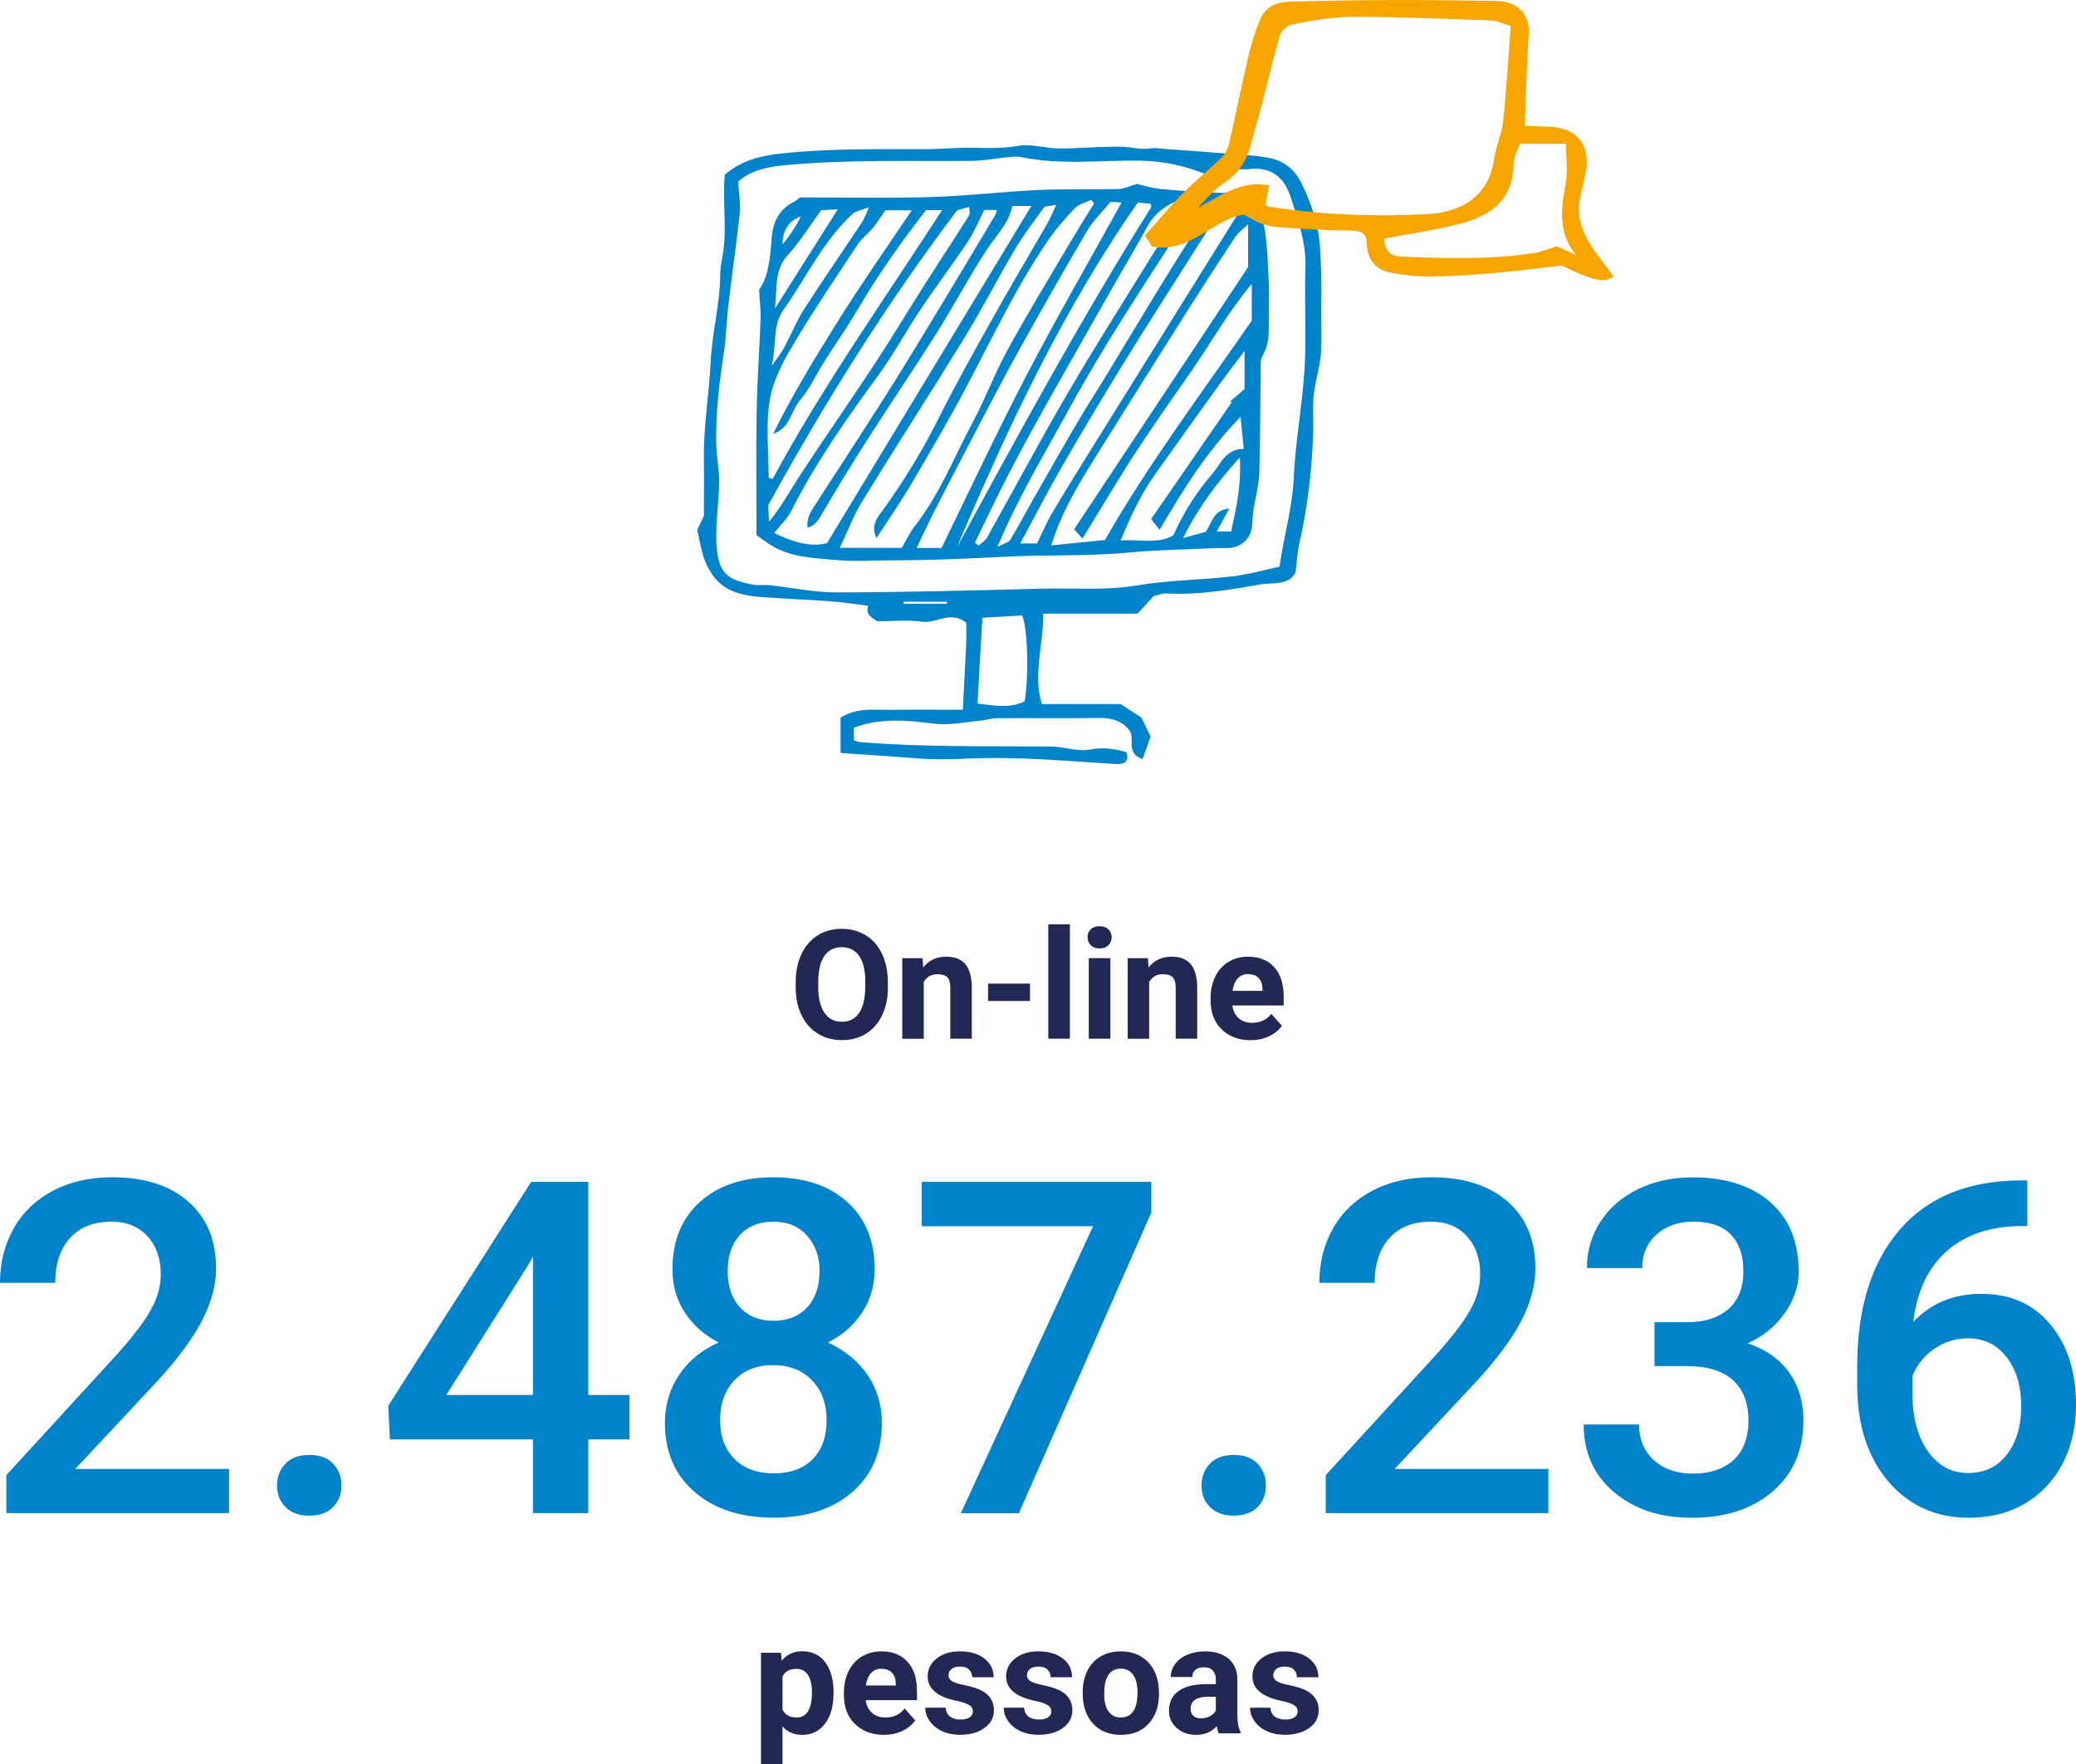 <?xml version="1.0" encoding="UTF-8"?><svg id="Layer_2" xmlns="http://www.w3.org/2000/svg" viewBox="0 0 245.09 208.27"><g id="Layer_2-2"><g id="Layer_1-2"><path d="m104.83,116.5c0,1.26-.22,2.36-.67,3.31s-1.08,1.68-1.91,2.2-1.78.77-2.85.77-2.01-.25-2.84-.76-1.48-1.24-1.93-2.18c-.46-.95-.69-2.03-.69-3.26v-.63c0-1.26.23-2.37.68-3.33s1.1-1.69,1.92-2.21,1.78-.77,2.84-.77,2.01.26,2.84.77,1.47,1.25,1.92,2.21.68,2.06.68,3.32v.57h.01Zm-2.67-.58c0-1.34-.24-2.36-.72-3.06s-1.17-1.05-2.06-1.05-1.57.34-2.05,1.03-.72,1.7-.73,3.03v.62c0,1.31.24,2.32.72,3.04s1.17,1.08,2.07,1.08,1.56-.35,2.04-1.04c.47-.7.71-1.71.72-3.04v-.62h.01Z" fill="#222854"/><path d="m108.91,113.1l.08,1.1c.68-.85,1.59-1.27,2.73-1.27,1.01,0,1.76.3,2.25.89s.74,1.48.76,2.65v6.14h-2.54v-6.08c0-.54-.12-.93-.35-1.17-.23-.24-.62-.36-1.17-.36-.71,0-1.25.3-1.61.91v6.71h-2.54v-9.51h2.39,0Z" fill="#222854"/><path d="m121.6,118.16h-4.95v-2.05h4.95v2.05Z" fill="#222854"/><path d="m126.31,122.61h-2.55v-13.5h2.55v13.5Z" fill="#222854"/><path d="m128.39,110.64c0-.38.13-.69.38-.94s.6-.37,1.04-.37.78.12,1.04.37.39.56.39.94-.13.7-.39.95-.6.37-1.03.37-.77-.12-1.03-.37-.39-.56-.39-.95h0Zm2.7,11.97h-2.55v-9.51h2.55v9.51Z" fill="#222854"/><path d="m135.52,113.1l.08,1.1c.68-.85,1.59-1.27,2.73-1.27,1.01,0,1.76.3,2.25.89s.74,1.48.76,2.65v6.14h-2.54v-6.08c0-.54-.12-.93-.35-1.17-.23-.24-.62-.36-1.17-.36-.71,0-1.25.3-1.61.91v6.71h-2.54v-9.51h2.39Z" fill="#222854"/><path d="m147.64,122.79c-1.39,0-2.53-.43-3.41-1.28s-1.31-2-1.31-3.42v-.25c0-.96.18-1.81.55-2.56s.89-1.33,1.57-1.74,1.45-.61,2.32-.61c1.3,0,2.32.41,3.07,1.23s1.12,1.98,1.12,3.49v1.04h-6.06c.08.62.33,1.12.74,1.49s.94.56,1.57.56c.98,0,1.74-.35,2.29-1.06l1.25,1.4c-.38.54-.9.96-1.55,1.26-.65.3-1.37.45-2.16.45h0Zm-.29-7.81c-.5,0-.91.17-1.23.51-.31.34-.51.83-.6,1.47h3.53v-.2c0-.57-.16-1-.46-1.31-.29-.31-.71-.46-1.25-.46h.01Z" fill="#222854"/><path d="m27.04,178.61H.75v-4.48l13.02-14.21c1.88-2.09,3.22-3.84,4.01-5.25.8-1.41,1.2-2.82,1.2-4.23,0-1.86-.52-3.37-1.57-4.51-1.05-1.15-2.46-1.72-4.23-1.72-2.11,0-3.75.64-4.91,1.93s-1.75,3.05-1.75,5.29H0c0-2.38.54-4.53,1.62-6.43,1.08-1.91,2.63-3.39,4.65-4.45,2.01-1.06,4.34-1.58,6.97-1.58,3.8,0,6.79.95,8.98,2.86s3.29,4.54,3.29,7.91c0,1.95-.55,4-1.65,6.14s-2.9,4.57-5.41,7.29l-9.56,10.23h18.15s0,5.21,0,5.21Z" fill="#0083ca"/><path d="m36.5,171.74c1.22,0,2.16.34,2.82,1.03s.99,1.55.99,2.59-.33,1.87-.99,2.54-1.6,1.01-2.82,1.01-2.09-.33-2.77-.99-1.02-1.51-1.02-2.55.33-1.9.99-2.59,1.59-1.03,2.79-1.03h0Z" fill="#0083ca"/><path d="m69.45,164.67h4.86v5.24h-4.86v8.7h-6.53v-8.7h-16.89l-.19-3.97,16.87-26.43h6.74v25.16Zm-16.76,0h10.23v-16.33l-.48.86-9.75,15.47Z" fill="#0083ca"/><path d="m103.26,149.82c0,1.92-.49,3.62-1.48,5.12-.98,1.5-2.33,2.67-4.03,3.53,2.04.95,3.61,2.25,4.71,3.89,1.1,1.65,1.65,3.51,1.65,5.59,0,3.44-1.16,6.16-3.49,8.18-2.33,2.01-5.42,3.02-9.29,3.02s-7-1.01-9.33-3.04c-2.34-2.02-3.5-4.74-3.5-8.16,0-2.09.55-3.97,1.67-5.64,1.11-1.67,2.67-2.95,4.67-3.84-1.68-.86-3.01-2.04-3.99-3.53-.98-1.5-1.46-3.2-1.46-5.12,0-3.33,1.07-5.97,3.22-7.92s5.05-2.93,8.7-2.93,6.58.98,8.73,2.93c2.15,1.95,3.22,4.59,3.22,7.92h0Zm-5.67,17.8c0-1.93-.58-3.5-1.73-4.69-1.16-1.19-2.68-1.79-4.58-1.79s-3.42.59-4.55,1.77c-1.14,1.18-1.71,2.75-1.71,4.7s.56,3.45,1.68,4.59c1.12,1.15,2.66,1.72,4.63,1.72s3.5-.55,4.61-1.67c1.1-1.11,1.65-2.66,1.65-4.65v.02Zm-.83-17.56c0-1.7-.49-3.1-1.48-4.2-.98-1.1-2.31-1.65-3.97-1.65s-2.98.52-3.95,1.57c-.97,1.05-1.45,2.48-1.45,4.28s.49,3.21,1.46,4.27c.98,1.06,2.3,1.58,3.96,1.58s2.99-.53,3.96-1.58c.98-1.06,1.46-2.48,1.46-4.27h.01Z" fill="#0083ca"/><path d="m135.92,143.14l-15.63,35.48h-6.85l15.6-33.87h-20.22v-5.24h27.1v3.62h0Z" fill="#0083ca"/><path d="m145.64,171.74c1.22,0,2.16.34,2.82,1.03s.99,1.55.99,2.59-.33,1.87-.99,2.54-1.6,1.01-2.82,1.01-2.09-.33-2.77-.99c-.68-.66-1.02-1.51-1.02-2.55s.33-1.9.99-2.59,1.59-1.03,2.79-1.03h.01Z" fill="#0083ca"/><path d="m182.81,178.61h-26.29v-4.48l13.02-14.21c1.88-2.09,3.22-3.84,4.01-5.25.8-1.41,1.2-2.82,1.2-4.23,0-1.86-.52-3.37-1.57-4.51-1.05-1.15-2.46-1.72-4.23-1.72-2.11,0-3.75.64-4.91,1.93s-1.75,3.05-1.75,5.29h-6.53c0-2.38.54-4.53,1.62-6.43,1.08-1.91,2.63-3.39,4.65-4.45,2.01-1.06,4.34-1.58,6.97-1.58,3.8,0,6.79.95,8.98,2.86s3.29,4.54,3.29,7.91c0,1.95-.55,4-1.65,6.14-1.1,2.14-2.9,4.57-5.41,7.29l-9.56,10.23h18.15v5.21h.01Z" fill="#0083ca"/><path d="m195.32,156.08h3.97c2-.02,3.59-.54,4.77-1.56,1.17-1.02,1.76-2.5,1.76-4.43s-.49-3.31-1.46-4.34c-.98-1.03-2.47-1.54-4.47-1.54-1.75,0-3.2.51-4.32,1.52-1.13,1.01-1.69,2.33-1.69,3.96h-6.53c0-2,.53-3.83,1.6-5.48,1.06-1.65,2.55-2.93,4.46-3.85,1.91-.92,4.04-1.38,6.4-1.38,3.9,0,6.97.98,9.2,2.94s3.34,4.69,3.34,8.18c0,1.75-.56,3.41-1.68,4.96s-2.56,2.72-4.34,3.5c2.15.73,3.78,1.89,4.9,3.46,1.12,1.58,1.68,3.46,1.68,5.64,0,3.51-1.2,6.3-3.61,8.38s-5.57,3.12-9.49,3.12-6.84-1-9.24-3.01c-2.4-2-3.6-4.67-3.6-8h6.53c0,1.72.58,3.12,1.73,4.19s2.71,1.61,4.66,1.61,3.62-.54,4.78-1.61,1.75-2.63,1.75-4.67-.61-3.64-1.83-4.75-3.03-1.66-5.42-1.66h-3.84v-5.18Z" fill="#0083ca"/><path d="m239.34,139.32v5.4h-.81c-3.65.05-6.57,1.06-8.75,3.01s-3.48,4.72-3.89,8.3c2.09-2.2,4.77-3.3,8.03-3.3,3.46,0,6.18,1.22,8.18,3.65,2,2.43,2.99,5.58,2.99,9.43s-1.17,7.19-3.5,9.66c-2.34,2.46-5.4,3.69-9.2,3.69s-7.07-1.44-9.49-4.32c-2.43-2.88-3.64-6.66-3.64-11.33v-2.23c0-6.86,1.67-12.23,5.01-16.11s8.14-5.83,14.41-5.83h.67v-.02Zm-7.01,18.66c-1.43,0-2.74.4-3.93,1.21-1.19.8-2.06,1.88-2.62,3.22v1.99c0,2.9.61,5.21,1.83,6.92,1.22,1.71,2.79,2.56,4.73,2.56s3.46-.72,4.59-2.18c1.13-1.45,1.69-3.36,1.69-5.72s-.57-4.29-1.72-5.77c-1.15-1.49-2.67-2.23-4.57-2.23h0Z" fill="#0083ca"/><path d="m98.4,199.95c0,1.46-.33,2.64-1,3.52s-1.56,1.32-2.69,1.32c-.96,0-1.74-.33-2.33-1v4.48h-2.54v-13.17h2.36l.09.93c.62-.74,1.42-1.11,2.41-1.11,1.17,0,2.08.43,2.73,1.3s.98,2.06.98,3.59v.13h-.01Zm-2.54-.18c0-.88-.16-1.57-.47-2.05s-.77-.72-1.37-.72c-.8,0-1.34.3-1.64.91v3.89c.31.63.86.94,1.66.94,1.21,0,1.82-.99,1.82-2.98h0Z" fill="#222854"/><path d="m104.35,204.79c-1.39,0-2.53-.43-3.41-1.28s-1.31-2-1.31-3.42v-.25c0-.96.18-1.81.55-2.56s.89-1.33,1.57-1.74,1.45-.61,2.32-.61c1.3,0,2.32.41,3.07,1.23s1.12,1.98,1.12,3.49v1.04h-6.06c.08.62.33,1.12.74,1.49s.94.56,1.57.56c.98,0,1.74-.35,2.29-1.06l1.25,1.4c-.38.54-.9.96-1.55,1.26-.65.3-1.37.45-2.16.45h.01Zm-.29-7.81c-.5,0-.91.17-1.23.51-.31.34-.51.83-.6,1.47h3.53v-.2c-.01-.57-.16-1-.46-1.31-.29-.31-.71-.46-1.25-.46h.01Z" fill="#222854"/><path d="m114.85,201.98c0-.31-.15-.55-.46-.73s-.8-.34-1.48-.48c-2.26-.47-3.39-1.44-3.39-2.88,0-.84.35-1.55,1.05-2.11.7-.56,1.62-.85,2.75-.85,1.21,0,2.17.28,2.9.85s1.09,1.31,1.09,2.21h-2.54c0-.36-.12-.66-.35-.9-.23-.24-.6-.36-1.1-.36-.43,0-.76.1-.99.29s-.35.44-.35.74c0,.28.13.51.4.68.27.17.72.32,1.35.45s1.17.27,1.6.43c1.34.49,2.01,1.34,2.01,2.56,0,.87-.37,1.57-1.12,2.1-.74.54-1.71.8-2.88.8-.8,0-1.5-.14-2.12-.43-.62-.28-1.1-.67-1.45-1.17-.35-.49-.53-1.03-.53-1.6h2.41c.02.45.19.8.5,1.04s.73.36,1.25.36c.49,0,.85-.09,1.1-.28s.37-.43.37-.73h-.02Z" fill="#222854"/><path d="m124.11,201.98c0-.31-.15-.55-.46-.73s-.8-.34-1.48-.48c-2.26-.47-3.39-1.44-3.39-2.88,0-.84.35-1.55,1.05-2.11.7-.56,1.62-.85,2.75-.85,1.21,0,2.17.28,2.9.85s1.09,1.31,1.09,2.21h-2.54c0-.36-.12-.66-.35-.9-.23-.24-.6-.36-1.1-.36-.43,0-.76.1-.99.29s-.35.44-.35.74c0,.28.13.51.4.68.27.17.72.32,1.35.45s1.17.27,1.6.43c1.34.49,2.01,1.34,2.01,2.56,0,.87-.37,1.57-1.12,2.1-.74.54-1.71.8-2.88.8-.8,0-1.5-.14-2.12-.43-.62-.28-1.1-.67-1.45-1.17-.35-.49-.53-1.03-.53-1.6h2.41c.02.45.19.8.5,1.04s.73.36,1.25.36c.49,0,.85-.09,1.1-.28s.37-.43.37-.73h-.02Z" fill="#222854"/><path d="m127.82,199.77c0-.94.18-1.78.54-2.52s.89-1.31,1.57-1.71,1.48-.61,2.38-.61c1.28,0,2.33.39,3.14,1.18s1.26,1.85,1.36,3.2l.02.65c0,1.46-.41,2.63-1.22,3.51s-1.91,1.32-3.28,1.32-2.47-.44-3.28-1.32-1.23-2.07-1.23-3.59v-.11h0Zm2.54.18c0,.9.17,1.59.51,2.07.34.48.83.72,1.46.72s1.1-.24,1.44-.71c.35-.47.52-1.23.52-2.27,0-.89-.17-1.57-.52-2.06s-.83-.73-1.46-.73-1.1.24-1.44.73c-.34.48-.51,1.23-.51,2.25Z" fill="#222854"/><path d="m143.9,204.61c-.12-.23-.2-.51-.25-.85-.62.69-1.42,1.03-2.4,1.03s-1.7-.27-2.32-.81-.92-1.22-.92-2.04c0-1.01.37-1.78,1.12-2.32s1.83-.81,3.24-.82h1.17v-.54c0-.44-.11-.79-.34-1.05s-.58-.4-1.07-.4c-.43,0-.76.1-1.01.31s-.36.49-.36.84h-2.54c0-.55.17-1.06.51-1.53s.82-.84,1.44-1.1,1.32-.4,2.09-.4c1.17,0,2.1.29,2.79.88.69.59,1.03,1.42,1.03,2.48v4.12c0,.9.13,1.58.38,2.05v.15h-2.57.01Zm-2.1-1.77c.38,0,.72-.08,1.04-.25.32-.17.55-.39.7-.67v-1.63h-.95c-1.27,0-1.95.44-2.03,1.32v.15c0,.32.1.58.33.78s.53.31.91.31h0Z" fill="#222854"/><path d="m153.19,201.98c0-.31-.15-.55-.46-.73s-.8-.34-1.48-.48c-2.26-.47-3.39-1.44-3.39-2.88,0-.84.35-1.55,1.05-2.11s1.62-.85,2.75-.85c1.21,0,2.17.28,2.9.85s1.09,1.31,1.09,2.21h-2.54c0-.36-.12-.66-.35-.9-.23-.24-.6-.36-1.1-.36-.43,0-.76.1-.99.29s-.35.44-.35.74c0,.28.13.51.4.68.27.17.72.32,1.35.45s1.17.27,1.6.43c1.34.49,2.01,1.34,2.01,2.56,0,.87-.37,1.57-1.12,2.1-.74.54-1.71.8-2.88.8-.8,0-1.5-.14-2.12-.43-.62-.28-1.1-.67-1.45-1.17-.35-.49-.53-1.03-.53-1.6h2.41c.02.45.19.8.5,1.04s.73.36,1.25.36c.49,0,.85-.09,1.1-.28s.37-.43.37-.73h-.02Z" fill="#222854"/><path d="m111.79,71.27v-.24h-5.09v.24h5.09Zm8.88,1.38c-1.68.09-3.33.19-4.69.27-.2,3.5-.39,6.83-.58,10.13,3.26.44,3.99.4,5.57-.25.52-3.15.34-8.82-.3-10.14m21.84-52.03c-2.34-.97-4.93-1.61-7.73-1.66-4.73-.09-9.48.55-14.18-.42-.53-.11-1.11-.04-1.66.01-1.4.13-2.79.41-4.19.43-7.37.06-14.75-.18-22.1.51-2.09.2-4.13.65-5.5,1.95.08,1.45.3,2.62.18,3.76-.39,3.64-.92,7.26-1.35,10.9-.22,1.86-.25,3.76-.53,5.61-.55,3.57-.97,7.14-.89,10.76.03,1.48.37,2.96.35,4.44-.03,2.58-.52,5.19-.29,7.74.28,3.03,1.25,3.78,4.26,4.35.61.12,1.27,0,1.9.06,2.68.29,5.37.87,8.05.86,8.03-.02,16.06-.23,24.09-.44,3.78-.1,7.54.25,11.34-.39,3.69-.62,7.48-.63,11.21-1.06,1.89-.22,3.75-.76,5.59-1.15.52-3.69,1.52-6.96,1.68-10.43.19-4.35,1.02-8.68,1.28-13.03.23-3.9-.04-7.83.1-11.74.11-2.98-.85-5.68-1.74-8.41-.76-2.36-2.33-3.65-4.97-3.32-.78.1-1.6-.06-2.38.04-.74.09-1.45.36-2.52.65m-19.34,51.75c.02,3.79-1.26,7.31-.16,10.71h9.29c1.03.67,1.68,1.09,2.45,1.59.32.66.7,1.43,1.09,2.23-.3.87-.62,1.75-.94,2.68-1.95-.67-.98-2.16-1.45-3.24-.84-1.19-2.06-1.64-3.6-1.62-4.05.06-8.09,0-12.14.03-.62,0-1.23.21-1.84.27-1.9.17-3.68.62-5.72.36-3.04-.39-6.27-.7-9.34.5v1.48c.27.08.49.19.72.21,7.49.62,14.99.46,22.49.52,1.56.01,3.17.63,4.65.36,1.53-.28,2.87-.12,4.31.31.41,1.24-.4,1.46-1.31,1.4-5.82-.37-11.64-.91-17.48-.64-1.92.09-3.83.13-5.75-.02-2.97-.23-5.94-.42-9.2-.65v-4.18c2.01-1.23,4.08-.88,6.09-.91,2.68-.04,5.36-.01,8.34-.01.14-2.72.28-5.28.4-7.85.04-.86,0-1.72,0-2.43-1.89-1.47-3.53.13-5.22-.11-1.71-.25-3.48-.05-5.3-.05-.53-.44-1.4-.66-1.06-1.83-1.52-.19-3.02-.43-4.54-.54-2.71-.2-5.44-.29-8.15-.5-2.13-.17-4.21-.6-5.59-2.48-.45-.62-.83-1.32-1.08-2.04-.34-1.01-.51-2.08-.82-3.4.16-.33.46-.96.79-1.64,0-2.17.03-4.39,0-6.61-.06-3.93.62-7.81.81-11.7.17-3.47,1.12-6.81,1.12-10.27,0-.75.18-1.5.3-2.24.53-3.14-.06-6.3.24-9.46,1.93-1.69,4.27-2.26,6.65-2.51,5.67-.61,11.38-.5,17.07-.51,1.89,0,3.79-.21,5.68-.16,1.76.04,3.46.08,5.23-.23,1.49-.26,3.1.26,4.66.3,1.48.04,2.96-.09,4.43-.14,1.08-.03,2.16-.09,3.24-.05,1.09.03,2.21.37,3.26.2.72-.12,1.33.04,1.99.08,2.19.15,4.38.3,6.56.48,1.79.15,3.6.22,5.37.53,1.76.31,3.1,1.31,3.94,3,1.26,2.53,2.09,5.26,2.22,8.01.09,1.97.17,3.98.12,5.98-.05,2.06.1,4.13-.05,6.19-.12,1.61-.68,3.19-.84,4.81-.16,1.63,0,3.3-.08,4.94-.18,4.29-.68,8.55-1.65,12.75-.21.91-.24,1.86-.42,3.23-.71,1.64-2.75,1.2-4.3,1.48-3.62.65-7.28,1.25-11,1.04-.43-.02-.87.18-1.45.31-.53.58-1.19,1.29-1.9,2.08h-11.14v-.04Z" fill="#0083ca"/><path d="m94.55,25.53c-1.6.62-2.16,1.82-2.16,3.32.64-.75,1.17-1.56,1.68-2.39.18-.3.32-.62.47-.93m4.36-.82c-.89.04-1.42.07-1.95.1-1.33,1.82-2.48,3.7-3.94,5.29-1.71,1.87-1.2,4.16-1.54,6.34,2.42-3.83,4.85-7.65,7.43-11.72m46.45,38.02c.59-2.75,1.22-5.44,1.02-8.74-2.72,3.01-4.86,5.85-6.69,9.51,1.23-.34,2.03-.55,2.67-.73.77-1.12.9-2.62,2.79-2.74-.58,1.05-1.01,1.81-1.5,2.69h1.71Zm-54.27-19.51c.5-.73,1.07-1.42,1.49-2.19.82-1.5,1.44-3.12,2.36-4.55,2.21-3.44,4.55-6.8,6.81-10.21.29-.44.46-.97.84-1.81-.93.36-1.54.42-1.9.76-3.52,3.23-5.5,7.57-8.22,11.39-1.31,1.84-.75,4.37-1.38,6.61m43.26-19.33c-8.88,12.71-15.37,26.59-21.38,40.73,7.35-13.54,14.72-27.06,22.91-40.11.07-.11,0-.3,0-.46-.41-.04-.81-.08-1.53-.16m-16.57,40.64c.82-.42,1.32-.51,1.49-.8.85-1.39,1.61-2.84,2.41-4.26,1.81-3.17,3.6-6.35,5.45-9.49,1.21-2.07,2.53-4.09,3.77-6.14,2.22-3.65,4.4-7.31,6.64-10.95,1.76-2.85,3.57-5.66,5.4-8.55-.29-.01-.46-.07-.59-.02-1.96.78-2.93,2.57-3.97,4.18-4.15,6.44-8.37,12.84-12.05,19.58-2.86,5.25-5.99,10.35-8.56,16.45m22.26-40.67c-.73,0-1.16-.12-1.46.02-1.36.66-2.45,1.59-3.19,2.98-1.2,2.26-2.54,4.45-3.8,6.68-2.72,4.79-5.45,9.58-8.15,14.38-1.55,2.77-3.07,5.56-4.52,8.38-1.32,2.55-2.54,5.16-3.8,7.74.14.11.29.23.43.34.33-.3.77-.53.98-.9,3.19-5.69,6.25-11.45,9.54-17.08,3.21-5.49,6.63-10.86,9.97-16.27,1.25-2.02,2.56-4.01,4-6.26m-27.01.93c-8.42,11.15-15.65,22.72-22.32,34.84.03.52.07,1.23.11,1.93,1.51-1.85,2.56-3.83,3.79-5.7,2.9-4.41,5.92-8.74,8.82-13.15,1.88-2.85,3.62-5.78,5.45-8.66,1.83-2.89,3.72-5.74,5.54-8.63.16-.25.02-.69.02-1.01-.61.17-1.06.29-1.41.39m22.89,36.45c3.31-4.8,6.41-9.29,9.51-13.78-.06-.03-.12-.06-.18-.09.58-.5,1.15-1,1.7-1.48v-4.5c-1.21,1.61-2.06,2.71-2.88,3.84-2.59,3.59-5.16,7.19-7.73,10.8-1.67,2.35-2.85,4.94-4.02,7.74,2.32-.17,4.49.46,6.23-.62,1.25-2.78,2.75-5.11,4.57-7.22,1.03-1.19,1.58-2.98,3.73-2.97-.12-1.25-.22-2.31-.37-3.79-4.03,4.15-6.79,8.62-9.56,13.35-.43-.55-.73-.94-1-1.29m-15.48,2.89h2.01c.63-1.28,1.13-2.5,1.8-3.62,1.66-2.8,3.38-5.56,5.1-8.32,3.48-5.6,6.97-11.19,10.46-16.78,2.13-3.42,4.27-6.83,6.4-10.25.06-.1.02-.26.03-.45-.22-.15-.46-.33-.75-.53-.66.51-1.4.86-1.83,1.45-1.06,1.43-1.98,2.96-2.93,4.46-2.7,4.26-5.43,8.49-8.07,12.79-2.44,3.96-4.83,7.95-7.15,11.98-1.7,2.94-3.25,5.96-5.05,9.28m-9.28.51c3.37-6.88,6.57-13.74,10.07-20.45,3.53-6.77,7.35-13.38,11.18-20.31-.73-.05-1.09-.07-1.3-.08-1,1.22-2.05,2.21-2.75,3.4-2.64,4.47-5.2,9-7.74,13.54-1.58,2.82-3.08,5.69-4.59,8.56-1.87,3.56-3.72,7.13-5.56,10.7-.75,1.47-1.45,2.97-2.26,4.65h2.95Zm-6.63-39.86c-.61.87-1,1.52-1.48,2.1-.55.67-1.3,1.2-1.77,1.92-2.61,3.95-5.27,7.86-7.68,11.93-1.21,2.03-2.38,4.28-2.74,6.56-.47,2.96-.11,6.04-.11,9.07.15.05.31.09.47.14,5.92-10.97,13.15-21.12,20-31.73h-1.9c-1.19,1.59-2.28,2.99-3.31,4.44s-2.04,2.93-3,4.43-1.84,3.05-2.79,4.56c-.96,1.51-1.98,2.98-2.93,4.49-.94,1.49-1.67,3.16-2.81,4.48-1.12,1.3-1.18,3.36-3.2,4,2.26-4.6,4.95-8.97,7.65-13.3,2.72-4.36,5.69-8.57,8.71-13.08h-3.11Zm14.97-.49c-.39,2.09-1.92,3.49-3.01,5.17-2.11,3.25-3.93,6.69-6,9.97-2.57,4.08-5.29,8.06-7.88,12.12-1.93,3.01-3.8,6.06-5.6,9.14-.4.68-.7,1.27-1.68,1.57-.12-1.38.59-2.19,1.14-3.05,2.6-4.03,5.23-8.05,7.81-12.1,1.84-2.89,3.62-5.81,5.4-8.74,2.62-4.31,5.2-8.64,7.79-12.97.1-.17.13-.38.22-.64h-1.49c-.66,1.28-1.18,2.6-1.95,3.75-1.76,2.65-3.69,5.18-5.46,7.83-1.78,2.65-3.3,5.48-5.18,8.05-3.72,5.09-7.33,10.23-10.18,15.87-.46.91-1.26,1.66-2.02,2.63,2.01.98,4.13,1.72,6.22,1.2,8.12-13.4,16.08-26.52,24.13-39.81h-2.26Zm27.84,2.17c-.64.61-1.16.94-1.46,1.41-1.89,2.85-3.75,5.72-5.58,8.61-3.45,5.44-6.87,10.9-10.29,16.36-2.24,3.58-4.53,7.13-5.91,11.51,2.29-.23,4.4-.45,6.35-.64,5.19-9.07,11.36-17.25,17.33-25.9v-4.32c-2.85,3.4-4.76,6.87-7,10.1-2.26,3.25-4.55,6.48-6.71,9.8-2.13,3.27-4.11,6.64-6.27,10.15-.4-.43-.61-.66-.99-1.09,6.88-10.38,13.75-20.74,20.54-30.96v-5.02h0Zm-18.19-2.49c-.11-.14-.22-.27-.33-.41-.65.32-1.46.5-1.93.99-1.18,1.24-2.32,2.56-3.28,3.98-3.71,5.46-6.51,11.43-9.59,17.25-2.03,3.83-4.23,7.58-6.43,11.32-1.24,2.11-2.64,4.12-4.11,6.38-.77-1.52.2-2.53.76-3.31,2.46-3.41,4.64-6.97,6.53-10.74,2.02-4.03,4.22-7.97,6.43-11.9,2.12-3.8,4.35-7.53,6.52-11.31.32-.56.55-1.17.98-2.07-.76.15-1.28.1-1.44.31-1.2,1.62-2.42,3.24-3.45,4.97-2.03,3.42-3.84,6.98-5.92,10.37-3.99,6.5-8.13,12.89-12.12,19.39-1.01,1.64-1.69,3.49-2.62,5.45h7.31c.49-.82.94-1.82,1.6-2.65,2.9-3.71,4.59-8.09,6.79-12.19,1.46-2.73,2.54-5.66,4.02-8.37,2.23-4.09,4.66-8.08,7.02-12.09,1.07-1.81,2.18-3.58,3.28-5.37m-39.86,39.18c0-5.12-.06-9.87.02-14.61.06-3.64.33-7.28.46-10.92.04-1.03-.1-2.07-.17-3.47,1.17-1.58,1.3-3.92,1.49-6.14.18-2.04.95-3.4,2.73-4.28.2-.1.37-.28.6-.46,5.12,0,10.28.11,15.43-.04,4.22-.12,8.43-.63,12.65-.83,3.16-.15,6.33-.04,9.49-.12.67-.02,1.32-.34,2.22-.6.71.16,1.72.5,2.76.6,2.39.23,4.79.36,7.19.46.6.03,1.2-.19,1.97-.32,2.16.47,2.75,2.45,3.1,4.33.4,2.15.42,4.36.54,6.56.07,1.5,0,3.01,0,4.52,0,1.41.08,2.8-.73,4.11-.33.53-.21,1.38-.22,2.08-.06,3.92-.04,7.85-.17,11.77-.05,1.46-.46,2.9-.68,4.36-.1.65-.12,1.3-.18,1.96-.11,1.42-1.36,2.54-2.82,2.55-.58,0-1.17,0-1.75.02-3.3.16-6.61.19-9.9.51-5.01.48-10.03.23-15.03.51-4.5.25-8.99.41-13.49.42-2.01,0-4.03.15-6.02-.04-2.61-.25-5.32-.26-7.68-1.69-.66-.4-1.27-.88-1.83-1.27" fill="#0083ca"/><path d="m187.11,31.09c-.2-.6-.21-.81-.32-.93-2.25-2.38-2.1-5.11-1.5-8.08.36-1.77.07-3.67.07-5.62h-6.26c-.33,1-.91,1.94-.91,2.88,0,3.82-2.4,5.61-5.56,6.48-3.17.87-6.45,1.29-9.75,1.93.04,1.96.71,2.96,2.6,3.04,5.26.21,10.53.4,15.76-.44.84-.13,1.64-.47,2.53-.74.92.41,1.96.88,3.34,1.49m-8.23-28.37c-1.3-.38-2.05-.78-2.82-.8-5.45-.2-10.91-.44-16.37-.43-2.44,0-4.9.45-7.32.92-.68.13-1.55.95-1.75,1.62-1.02,3.51-1.77,7.1-2.8,10.61-.68,2.32-.95,4.79-3.38,6.39-1.86,1.22-3.26,3.13-4.86,4.74,3.39-.89,5.78-3.87,9.67-3.48-.15.79-.27,1.41-.4,2.07.27.19.49.46.75.5,6.29,1,12.64,1.25,18.97.91,3.77-.2,7.6-1.92,8.32-6.92.22-1.51.91-2.96,1.07-4.48.4-3.8.61-7.61.92-11.65m.61,12.59c.78.03,1.91.12,3.05.13,3.3.02,4.8,1.84,4.15,5.06-.3,1.44-.81,2.89-.79,4.33.02,1.24.48,2.58,1.08,3.69.75,1.41,1.84,2.64,2.78,3.95-.73.34-2.49-.21-5.26-1.64-3.14.35-5.52.67-7.91.88-2.52.21-5.06.41-7.59.43-1.62.02-3.27-.16-4.86-.48-1.44-.29-2.24-1.34-2.28-2.88-.04-1.51-.83-2.04-2.34-2.06-3.05-.04-6.12-.17-9.16-.47-1.19-.12-2.31-.81-3.39-1.43-3.75.36-6.41,4.45-10.64,3.84-.18-.27-.36-.53-.54-.8,1.35-1.52,2.63-3.1,4.06-4.54,1.52-1.53,3.21-2.9,4.75-4.41.45-.44.82-1.1.96-1.71.81-3.51,1.51-7.04,2.33-10.55.33-1.4.78-2.79,1.32-4.12.87-2.13,3.1-1.82,4.63-1.87,7.62-.22,15.26-.18,22.89-.05,2,.04,3.4,1.25,3.26,3.37-.26,3.61-.32,7.23-.48,11.34" fill="#f7a600"/><path d="m187.11,31.09c-.2-.6-.21-.81-.32-.93-2.25-2.38-2.1-5.11-1.5-8.08.36-1.77.07-3.67.07-5.62h-6.26c-.33,1-.91,1.94-.91,2.88,0,3.82-2.4,5.61-5.56,6.48-3.17.87-6.45,1.29-9.75,1.93.04,1.96.71,2.96,2.6,3.04,5.26.21,10.53.4,15.76-.44.84-.13,1.64-.47,2.53-.74.92.41,1.96.88,3.34,1.49h0Zm-8.23-28.37c-1.3-.38-2.05-.78-2.82-.8-5.45-.2-10.91-.44-16.37-.43-2.44,0-4.9.45-7.32.92-.68.13-1.55.95-1.75,1.62-1.02,3.51-1.77,7.1-2.8,10.61-.68,2.32-.95,4.79-3.38,6.39-1.86,1.22-3.26,3.13-4.86,4.74,3.39-.89,5.78-3.87,9.67-3.48-.15.79-.27,1.41-.4,2.07.27.19.49.46.75.5,6.29,1,12.64,1.25,18.97.91,3.77-.2,7.6-1.92,8.32-6.92.22-1.51.91-2.96,1.07-4.48.4-3.8.61-7.61.92-11.65h0Zm.61,12.59c.78.03,1.91.12,3.05.13,3.3.02,4.8,1.84,4.15,5.06-.3,1.44-.81,2.89-.79,4.33.02,1.24.48,2.58,1.08,3.69.75,1.41,1.84,2.64,2.78,3.95-.73.34-2.49-.21-5.26-1.64-3.14.35-5.52.67-7.91.88-2.52.21-5.06.41-7.59.43-1.62.02-3.27-.16-4.86-.48-1.44-.29-2.24-1.34-2.28-2.88-.04-1.51-.83-2.04-2.34-2.06-3.05-.04-6.12-.17-9.16-.47-1.19-.12-2.31-.81-3.39-1.43-3.75.36-6.41,4.45-10.64,3.84-.18-.27-.36-.53-.54-.8,1.35-1.52,2.63-3.1,4.06-4.54,1.52-1.53,3.21-2.9,4.75-4.41.45-.44.82-1.1.96-1.71.81-3.51,1.51-7.04,2.33-10.55.33-1.4.78-2.79,1.32-4.12.87-2.13,3.1-1.82,4.63-1.87,7.62-.22,15.26-.18,22.89-.05,2,.04,3.4,1.25,3.26,3.37-.26,3.61-.32,7.23-.48,11.34h-.02Z" fill="none" stroke="#f7a600" stroke-miterlimit="10"/></g></g></svg>
